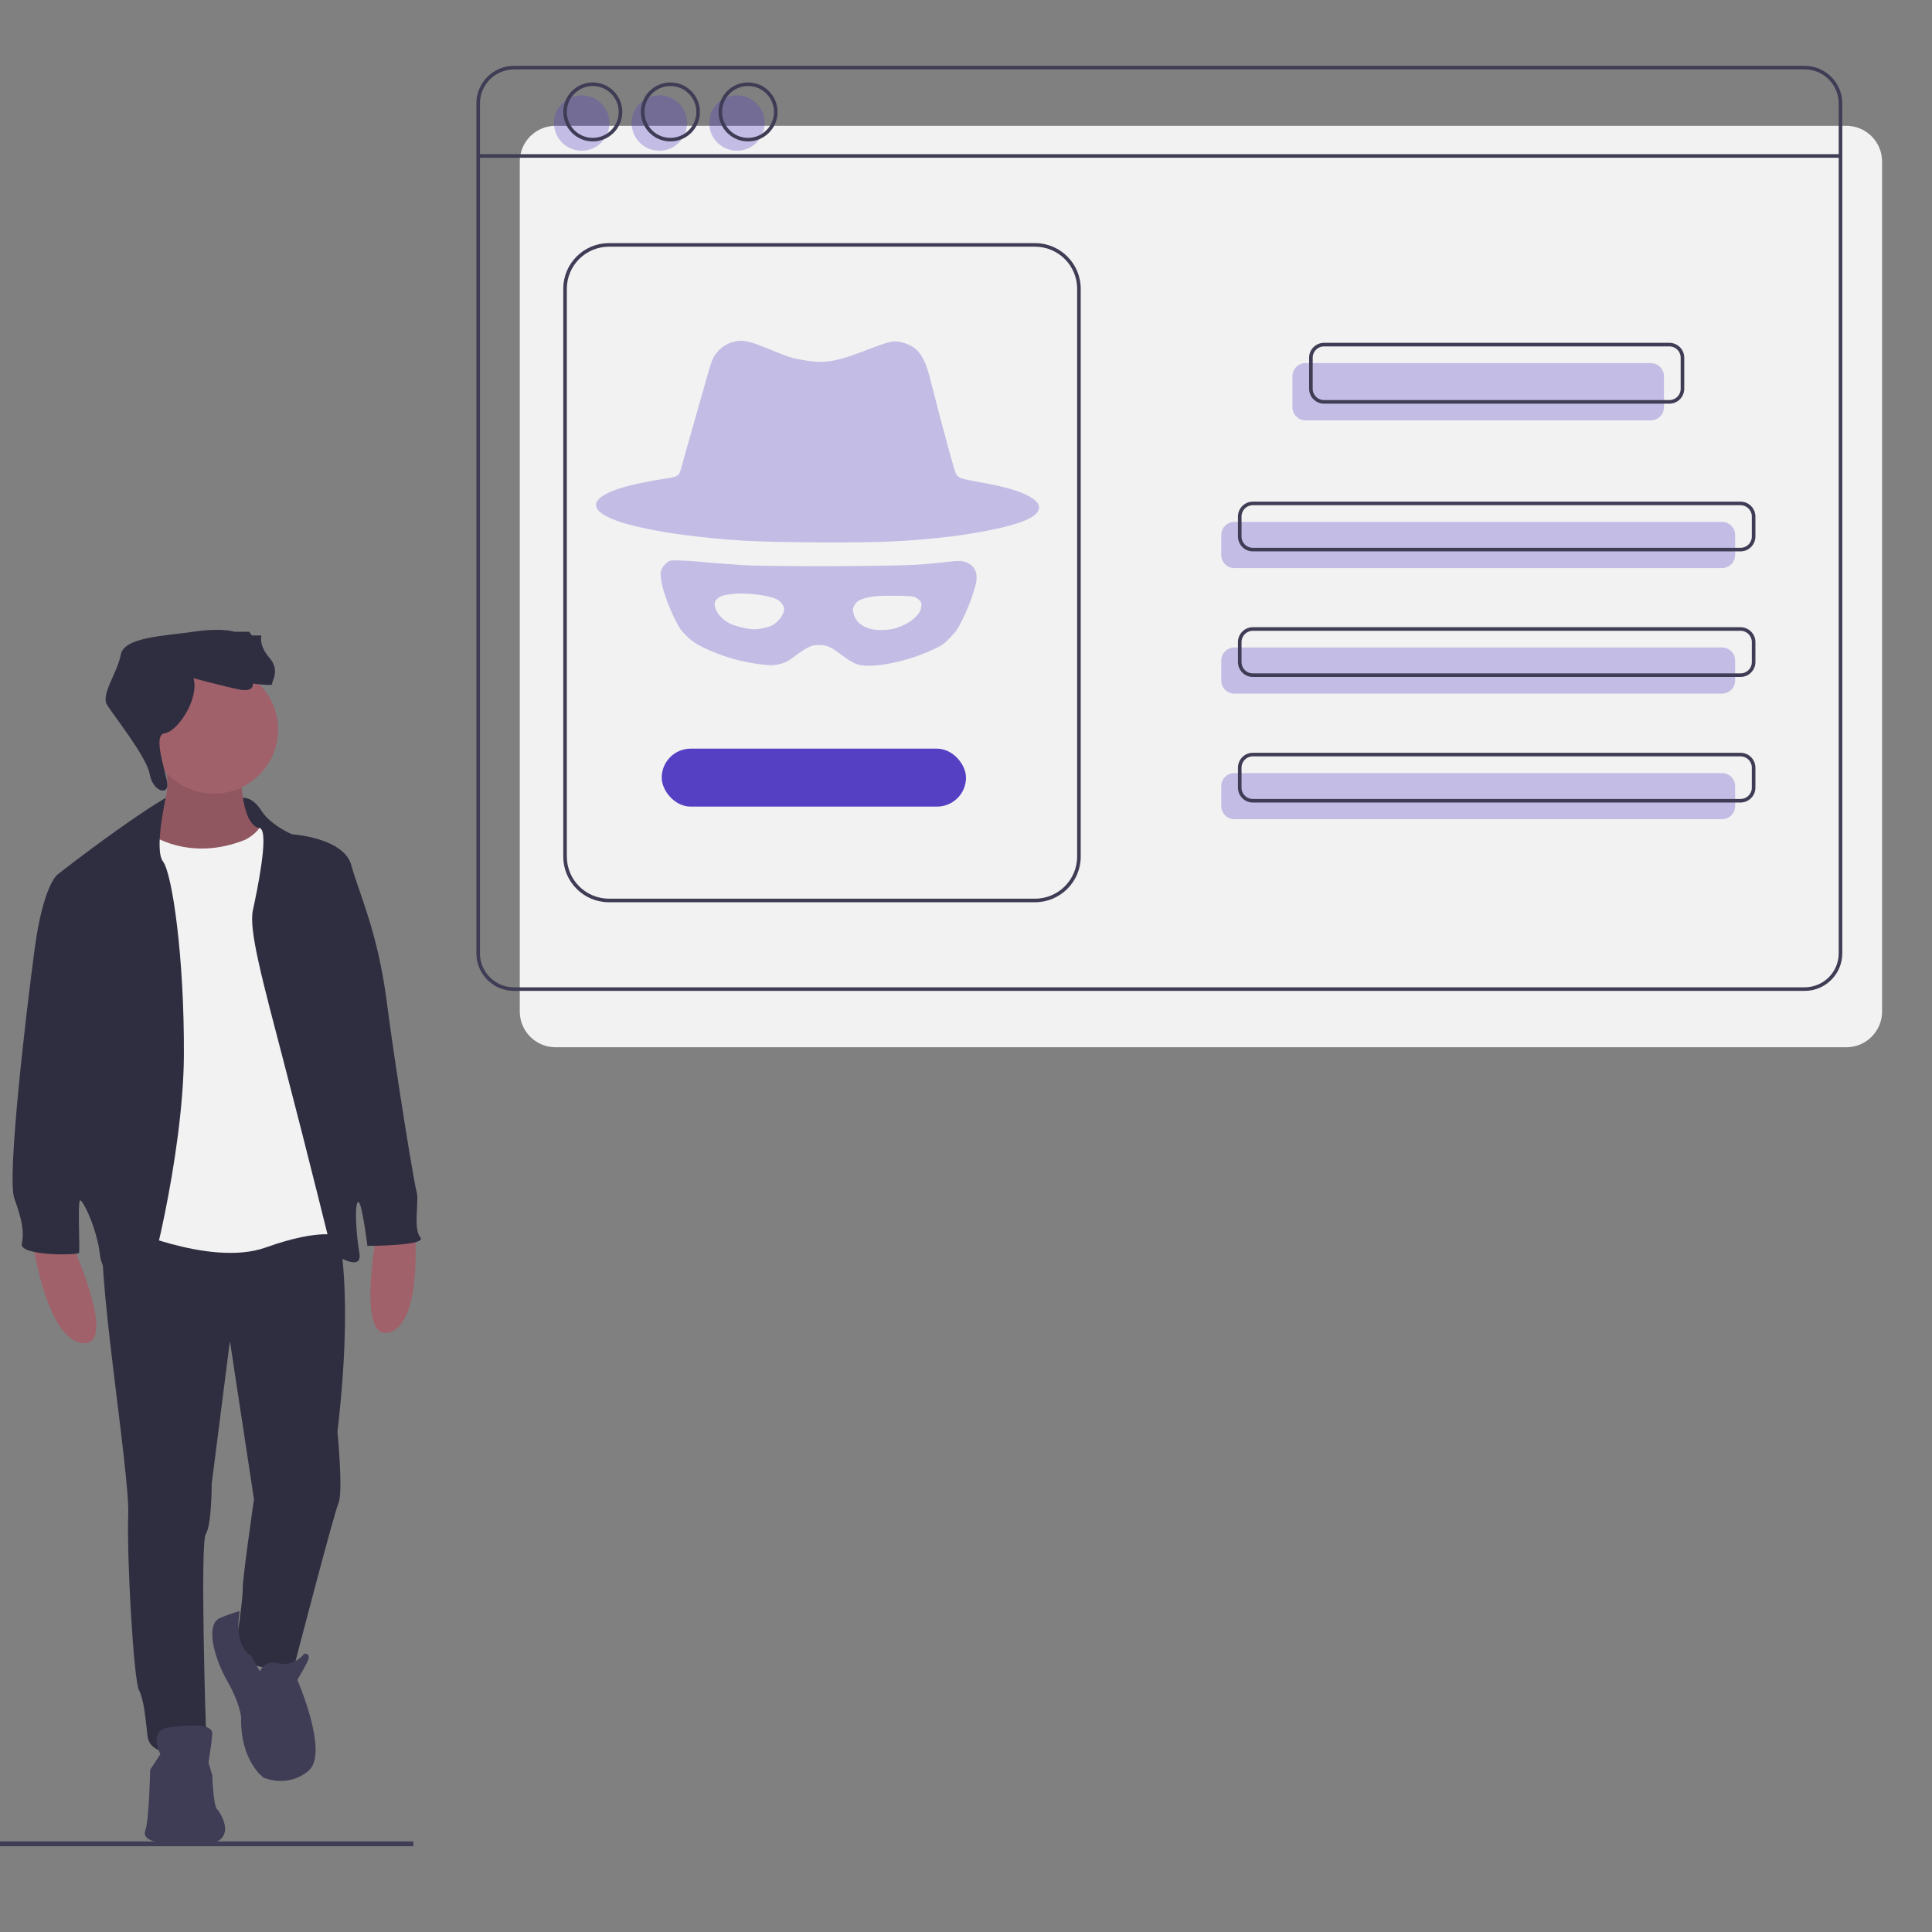 <svg width="400" height="400" viewBox="0 0 400 400" fill="none" xmlns="http://www.w3.org/2000/svg">
<rect x="0" y="0" width="400" height="400" fill="#808080" stroke="none"/>
<path d="M0 381.742H85.574" stroke="#3F3D56" stroke-miterlimit="10"/>
<path d="M382.243 26.044H115.035C110.936 26.044 107.612 29.364 107.612 33.46V209.41C107.612 213.506 110.936 216.826 115.035 216.826H382.243C386.343 216.826 389.667 213.506 389.667 209.41V33.46C389.667 29.364 386.343 26.044 382.243 26.044Z" fill="#F2F2F2"/>
<path d="M373.632 14H106.424C102.324 14 99 17.32 99 21.416V197.366C99 201.463 102.324 204.783 106.424 204.783H373.632C377.732 204.783 381.056 201.463 381.056 197.366V21.416C381.056 17.32 377.732 14 373.632 14Z" stroke="#3F3D56" stroke-width="0.742" stroke-miterlimit="10"/>
<path d="M99 32.291H381.056" stroke="#3F3D56" stroke-width="0.742" stroke-miterlimit="10"/>
<path opacity="0.3" d="M341.793 75.173H270.297C268.798 75.173 267.583 76.387 267.583 77.885V84.313C267.583 85.811 268.798 87.025 270.297 87.025H341.793C343.292 87.025 344.507 85.811 344.507 84.313V77.885C344.507 76.387 343.292 75.173 341.793 75.173Z" fill="#5540C4"/>
<path opacity="0.3" d="M356.527 108.053H255.563C254.064 108.053 252.848 109.267 252.848 110.765V114.9C252.848 116.397 254.064 117.612 255.563 117.612H356.527C358.026 117.612 359.241 116.397 359.241 114.9V110.765C359.241 109.267 358.026 108.053 356.527 108.053Z" fill="#5540C4"/>
<path opacity="0.3" d="M356.527 134.052H255.563C254.064 134.052 252.848 135.266 252.848 136.763V140.898C252.848 142.396 254.064 143.61 255.563 143.61H356.527C358.026 143.61 359.241 142.396 359.241 140.898V136.763C359.241 135.266 358.026 134.052 356.527 134.052Z" fill="#5540C4"/>
<path opacity="0.3" d="M356.527 160.05H255.563C254.064 160.05 252.848 161.264 252.848 162.762V166.897C252.848 168.394 254.064 169.608 255.563 169.608H356.527C358.026 169.608 359.241 168.394 359.241 166.897V162.762C359.241 161.264 358.026 160.05 356.527 160.05Z" fill="#5540C4"/>
<path d="M345.62 71.349H274.125C272.625 71.349 271.41 72.564 271.41 74.061V80.49C271.41 81.988 272.625 83.202 274.125 83.202H345.62C347.119 83.202 348.335 81.988 348.335 80.49V74.061C348.335 72.564 347.119 71.349 345.62 71.349Z" stroke="#3F3D56" stroke-width="0.742" stroke-miterlimit="10"/>
<path d="M360.354 104.23H259.39C257.891 104.23 256.676 105.444 256.676 106.942V111.076C256.676 112.574 257.891 113.788 259.39 113.788H360.354C361.853 113.788 363.068 112.574 363.068 111.076V106.942C363.068 105.444 361.853 104.23 360.354 104.23Z" stroke="#3F3D56" stroke-width="0.742" stroke-miterlimit="10"/>
<path d="M360.354 130.229H259.39C257.891 130.229 256.676 131.442 256.676 132.94V137.075C256.676 138.572 257.891 139.787 259.39 139.787H360.354C361.853 139.787 363.068 138.572 363.068 137.075V132.94C363.068 131.442 361.853 130.229 360.354 130.229Z" stroke="#3F3D56" stroke-width="0.742" stroke-miterlimit="10"/>
<path d="M360.354 156.226H259.39C257.891 156.226 256.676 157.441 256.676 158.938V163.074C256.676 164.571 257.891 165.785 259.39 165.785H360.354C361.853 165.785 363.068 164.571 363.068 163.074V158.938C363.068 157.441 361.853 156.226 360.354 156.226Z" stroke="#3F3D56" stroke-width="0.742" stroke-miterlimit="10"/>
<path opacity="0.3" d="M120.432 31.205C123.602 31.205 126.172 28.637 126.172 25.47C126.172 22.303 123.602 19.735 120.432 19.735C117.261 19.735 114.691 22.303 114.691 25.47C114.691 28.637 117.261 31.205 120.432 31.205Z" fill="#5540C4"/>
<path opacity="0.3" d="M136.506 31.205C139.677 31.205 142.247 28.637 142.247 25.47C142.247 22.303 139.677 19.735 136.506 19.735C133.336 19.735 130.766 22.303 130.766 25.47C130.766 28.637 133.336 31.205 136.506 31.205Z" fill="#5540C4"/>
<path opacity="0.3" d="M152.579 31.205C155.75 31.205 158.32 28.637 158.32 25.47C158.32 22.303 155.75 19.735 152.579 19.735C149.409 19.735 146.838 22.303 146.838 25.47C146.838 28.637 149.409 31.205 152.579 31.205Z" fill="#5540C4"/>
<path d="M122.728 28.911C125.899 28.911 128.469 26.343 128.469 23.176C128.469 20.009 125.899 17.441 122.728 17.441C119.558 17.441 116.987 20.009 116.987 23.176C116.987 26.343 119.558 28.911 122.728 28.911Z" stroke="#3F3D56" stroke-width="0.742" stroke-miterlimit="10"/>
<path d="M138.802 28.911C141.972 28.911 144.542 26.343 144.542 23.176C144.542 20.009 141.972 17.441 138.802 17.441C135.631 17.441 133.061 20.009 133.061 23.176C133.061 26.343 135.631 28.911 138.802 28.911Z" stroke="#3F3D56" stroke-width="0.742" stroke-miterlimit="10"/>
<path d="M154.875 28.911C158.046 28.911 160.616 26.343 160.616 23.176C160.616 20.009 158.046 17.441 154.875 17.441C151.705 17.441 149.135 20.009 149.135 23.176C149.135 26.343 151.705 28.911 154.875 28.911Z" stroke="#3F3D56" stroke-width="0.742" stroke-miterlimit="10"/>
<path d="M214.283 50.704H126.085C121.061 50.704 116.987 54.773 116.987 59.792V177.342C116.987 182.362 121.061 186.431 126.085 186.431H214.283C219.307 186.431 223.381 182.362 223.381 177.342V59.792C223.381 54.773 219.307 50.704 214.283 50.704Z" stroke="#3F3D56" stroke-width="0.742" stroke-miterlimit="10"/>
<path d="M51.975 165.639C51.975 165.639 47.169 164.219 46.138 165.764C45.107 167.309 47.543 178.509 47.543 178.509L58.135 179.152L54.438 169.827L51.975 165.639Z" fill="#2F2E41"/>
<path d="M14.921 257.612C14.921 257.612 24.558 278.748 17.136 278.084C9.715 277.42 6.834 257.612 6.834 257.612H14.921Z" fill="#A0616A"/>
<path d="M77.95 255.41C77.95 255.41 73.722 278.249 80.763 275.809C87.802 273.37 85.796 253.454 85.796 253.454L77.95 255.41Z" fill="#A0616A"/>
<path d="M49.925 160.339C49.925 160.339 49.814 170.963 53.913 171.516C58.011 172.069 51.586 177.713 51.586 177.713L44.275 179.152L33.752 178.377L29.1 172.401C29.1 172.401 37.297 168.528 33.752 156.466L49.925 160.339Z" fill="#A0616A"/>
<path opacity="0.1" d="M49.925 160.339C49.925 160.339 49.814 170.963 53.913 171.516C58.011 172.069 51.586 177.713 51.586 177.713L44.275 179.152L33.752 178.377L29.1 172.401C29.1 172.401 37.297 168.528 33.752 156.466L49.925 160.339Z" fill="black"/>
<path d="M68.756 250.197C68.756 250.197 73.963 261.374 69.864 296.455C69.864 296.455 71.083 308.849 70.086 311.173C69.089 313.497 60.892 345.036 60.892 345.036C60.892 345.036 50.368 347.36 48.928 340.388C48.928 340.388 50.368 330.428 50.258 328.879C50.147 327.33 52.584 310.398 52.584 310.398L47.599 277.642L43.833 307.189C43.833 307.189 43.833 315.71 42.614 317.591C41.396 319.473 42.614 357.319 42.614 357.319C42.614 357.319 46.048 363.074 40.842 363.184C35.636 363.295 30.983 363.074 30.54 359.422C30.097 355.77 29.875 352.118 28.768 349.905C27.66 347.692 26.22 322.35 26.552 313.497C26.884 304.644 19.241 259.161 21.678 254.403C24.115 249.644 68.756 250.197 68.756 250.197Z" fill="#2F2E41"/>
<path d="M44.276 164.323C51.617 164.323 57.568 158.377 57.568 151.043C57.568 143.709 51.617 137.764 44.276 137.764C36.934 137.764 30.983 143.709 30.983 151.043C30.983 158.377 36.934 164.323 44.276 164.323Z" fill="#A0616A"/>
<path d="M30.983 172.623C30.983 172.623 39.069 178.598 50.811 173.84C50.811 173.84 54.688 171.959 54.355 169.081C54.023 166.204 62.442 192.21 62.442 192.21L70.971 237.471L70.528 255.952C70.528 255.952 66.762 254.071 55.02 258.276C43.278 262.481 24.115 253.517 24.115 253.517L24.779 206.043L25.444 178.377L27.216 172.291C27.216 172.291 28.102 170.631 30.983 172.623Z" fill="#F2F2F2"/>
<path d="M50.294 165.194C50.294 165.194 52.251 164.876 54.134 167.864C56.017 170.852 60.448 172.733 60.448 172.733C60.448 172.733 71.193 173.397 72.744 179.152C74.294 184.906 78.171 192.763 80.055 207.26C81.938 221.757 85.704 244.886 86.258 246.767C86.812 248.648 85.482 254.403 87.033 256.173C88.584 257.944 76.067 257.944 76.067 257.944C76.067 257.944 74.959 248.87 74.184 248.87C73.408 248.87 73.63 254.956 74.405 259.383C75.181 263.809 68.756 259.383 68.756 259.383C68.756 259.383 63.771 239.131 59.008 220.872C54.245 202.612 51.475 192.542 52.361 188.448C53.248 184.353 55.685 172.623 53.912 171.516C52.14 170.409 50.294 165.194 50.294 165.194Z" fill="#2F2E41"/>
<path d="M34.32 165.184C34.32 165.184 31.426 166.758 24.115 171.959C16.804 177.16 11.819 181.144 11.819 181.144C11.819 181.144 8.939 183.357 7.167 196.526C5.394 209.695 1.407 243.779 2.957 248.095C4.508 252.411 5.062 254.956 4.508 257.501C3.954 260.047 16.139 259.936 16.361 259.383C16.582 258.829 16.028 248.759 16.582 248.538C17.136 248.316 20.127 254.513 20.681 259.715C21.235 264.916 27.66 269.01 29.1 269.01C30.54 269.01 37.961 239.021 38.072 218.548C38.183 198.075 35.635 180.812 33.752 178.377C31.869 175.943 34.32 165.184 34.32 165.184Z" fill="#2F2E41"/>
<path d="M53.802 346.032C53.802 346.032 54.688 343.597 57.79 344.372C60.891 345.146 62.996 342.38 62.996 342.38C62.996 342.38 64.658 342.158 63.55 344.261C62.442 346.364 61.556 347.802 61.556 347.802C61.556 347.802 68.202 362.963 63.882 366.615C59.562 370.267 54.577 368.054 54.577 368.054C54.577 368.054 49.703 364.623 49.925 355.549C49.925 355.549 49.703 352.671 47.045 348.024C44.386 343.376 42.392 336.293 45.605 334.965C48.817 333.637 49.644 333.588 49.644 333.588C49.644 333.588 48.141 340.457 52.024 342.857L53.802 346.032Z" fill="#3F3D56"/>
<path d="M33.198 363.184C33.198 363.184 30.54 358.205 34.971 357.651C39.401 357.098 44.165 356.766 43.943 359.09C43.722 361.414 43.168 364.955 43.168 364.955L43.943 367.5C43.943 367.5 44.165 373.808 44.94 374.583C45.715 375.357 49.925 381.997 40.952 381.997C31.98 381.997 29.321 381.001 30.097 378.899C30.872 376.796 31.094 366.394 31.094 366.394L33.198 363.184Z" fill="#3F3D56"/>
<path d="M40.066 140.42C40.066 140.42 46.27 142.08 49.482 142.744C52.694 143.408 52.362 141.526 52.362 141.526C52.362 141.526 56.571 142.08 56.35 141.637C56.128 141.194 58.122 138.87 55.796 136.214C53.47 133.559 54.134 131.567 54.134 131.567H52.14L51.587 130.792H48.485C48.485 130.792 46.159 129.907 40.066 130.792C33.974 131.677 25.666 131.899 25.001 135.551C24.337 139.202 20.903 143.74 22.121 145.842C23.34 147.945 30.318 156.576 30.983 160.228C31.648 163.88 34.751 164.692 34.639 162.405C34.528 160.118 31.426 152.15 34.085 151.818C36.743 151.486 41.285 144.736 40.066 140.42Z" fill="#2F2E41"/>
<path opacity="0.3" d="M160.979 72.978C159.751 72.462 157.879 71.723 156.821 71.337C154.618 70.533 153.523 70.392 152.039 70.722C150.23 71.125 148.617 72.375 147.657 74.117C147.425 74.539 146.835 76.342 146.347 78.123C145.859 79.904 144.687 84.04 143.744 87.314C142.8 90.588 141.768 94.239 141.45 95.428C141.132 96.617 140.776 97.772 140.659 97.997C140.352 98.581 139.662 98.839 137.648 99.115C134.879 99.497 130.701 100.365 128.79 100.957C121.612 103.177 121.601 105.883 128.76 108.192C131.348 109.026 136.919 110.15 141.204 110.702C150.663 111.919 155.803 112.212 169.225 112.292C182.446 112.371 187.771 112.132 197.267 111.033C197.948 110.955 199.989 110.645 201.8 110.346C208.754 109.198 213.358 107.74 214.583 106.298C215.716 104.967 215.09 103.754 212.641 102.532C210.445 101.436 207.549 100.659 201.892 99.655C198.972 99.136 198.32 98.873 197.907 98.05C197.74 97.716 197.026 95.284 196.32 92.645C195.615 90.007 194.791 86.941 194.49 85.832C194.189 84.723 193.506 82.071 192.971 79.938C192.21 76.898 191.849 75.75 191.302 74.625C190.277 72.519 189.065 71.515 186.823 70.915C185.019 70.433 184.299 70.585 179.374 72.49C173.277 74.848 170.871 75.27 166.98 74.665C164.384 74.263 163.343 73.969 160.979 72.978Z" fill="#5540C4"/>
<path opacity="0.3" fill-rule="evenodd" clip-rule="evenodd" d="M202.162 120.165C202.348 118.42 201.774 117.261 200.369 116.548C199.498 116.106 198.565 116.044 196.536 116.294C195.041 116.478 192.532 116.716 190.354 116.88C185.083 117.276 158.666 117.344 153.443 116.975C148.228 116.606 146.592 116.477 144.412 116.262C143.224 116.145 141.441 116.042 140.451 116.031C138.67 116.013 138.643 116.018 138.054 116.483C137.726 116.742 137.293 117.262 137.094 117.639C136.774 118.241 136.739 118.471 136.807 119.522C136.92 121.293 138.166 125.044 139.605 127.944C140.622 129.995 140.899 130.416 141.917 131.456C143.296 132.869 144.544 133.645 147.317 134.816C150.753 136.267 153.733 137.062 157.644 137.568C159.404 137.795 160.151 137.785 161.31 137.517C162.589 137.224 163.144 136.927 164.908 135.596C165.719 134.984 166.836 134.271 167.389 134.013C168.251 133.61 168.574 133.543 169.631 133.548C171.189 133.556 171.995 133.903 174.019 135.432C176.92 137.625 177.797 137.937 180.725 137.819C184.226 137.679 189.679 136.201 193.426 134.377C195.183 133.523 195.406 133.362 196.72 132.001C198.018 130.655 198.221 130.356 199.307 128.183C200.64 125.515 201.997 121.703 202.162 120.165ZM151.32 123.02C149.579 123.249 149.05 123.427 148.504 123.968C148.079 124.39 147.988 124.595 147.985 125.154C147.977 126.525 149.32 128.211 151.127 129.097C152.282 129.663 154.883 130.28 156.145 130.287C157.174 130.293 158.998 129.9 159.82 129.494C161.081 128.872 162.343 127.193 162.338 126.142C162.335 125.52 161.735 124.604 161.074 124.209C159.434 123.232 154.384 122.617 151.32 123.02ZM176.881 125.353C177.347 124.43 178.107 124.015 180.055 123.621C181.149 123.4 182.165 123.343 184.985 123.349C187.037 123.353 188.783 123.426 189.12 123.522C189.44 123.614 189.942 123.902 190.236 124.163C190.694 124.571 190.769 124.736 190.765 125.326C190.759 126.24 190.345 126.994 189.322 127.952C188.423 128.794 187.278 129.43 185.638 129.998C184.119 130.524 181.397 130.59 179.974 130.136C178.108 129.54 177.038 128.486 176.685 126.897C176.521 126.158 176.537 126.035 176.881 125.353Z" fill="#5540C4"/>
<rect x="137" y="155" width="63" height="12" rx="6" fill="#5540C4"/>
</svg>
